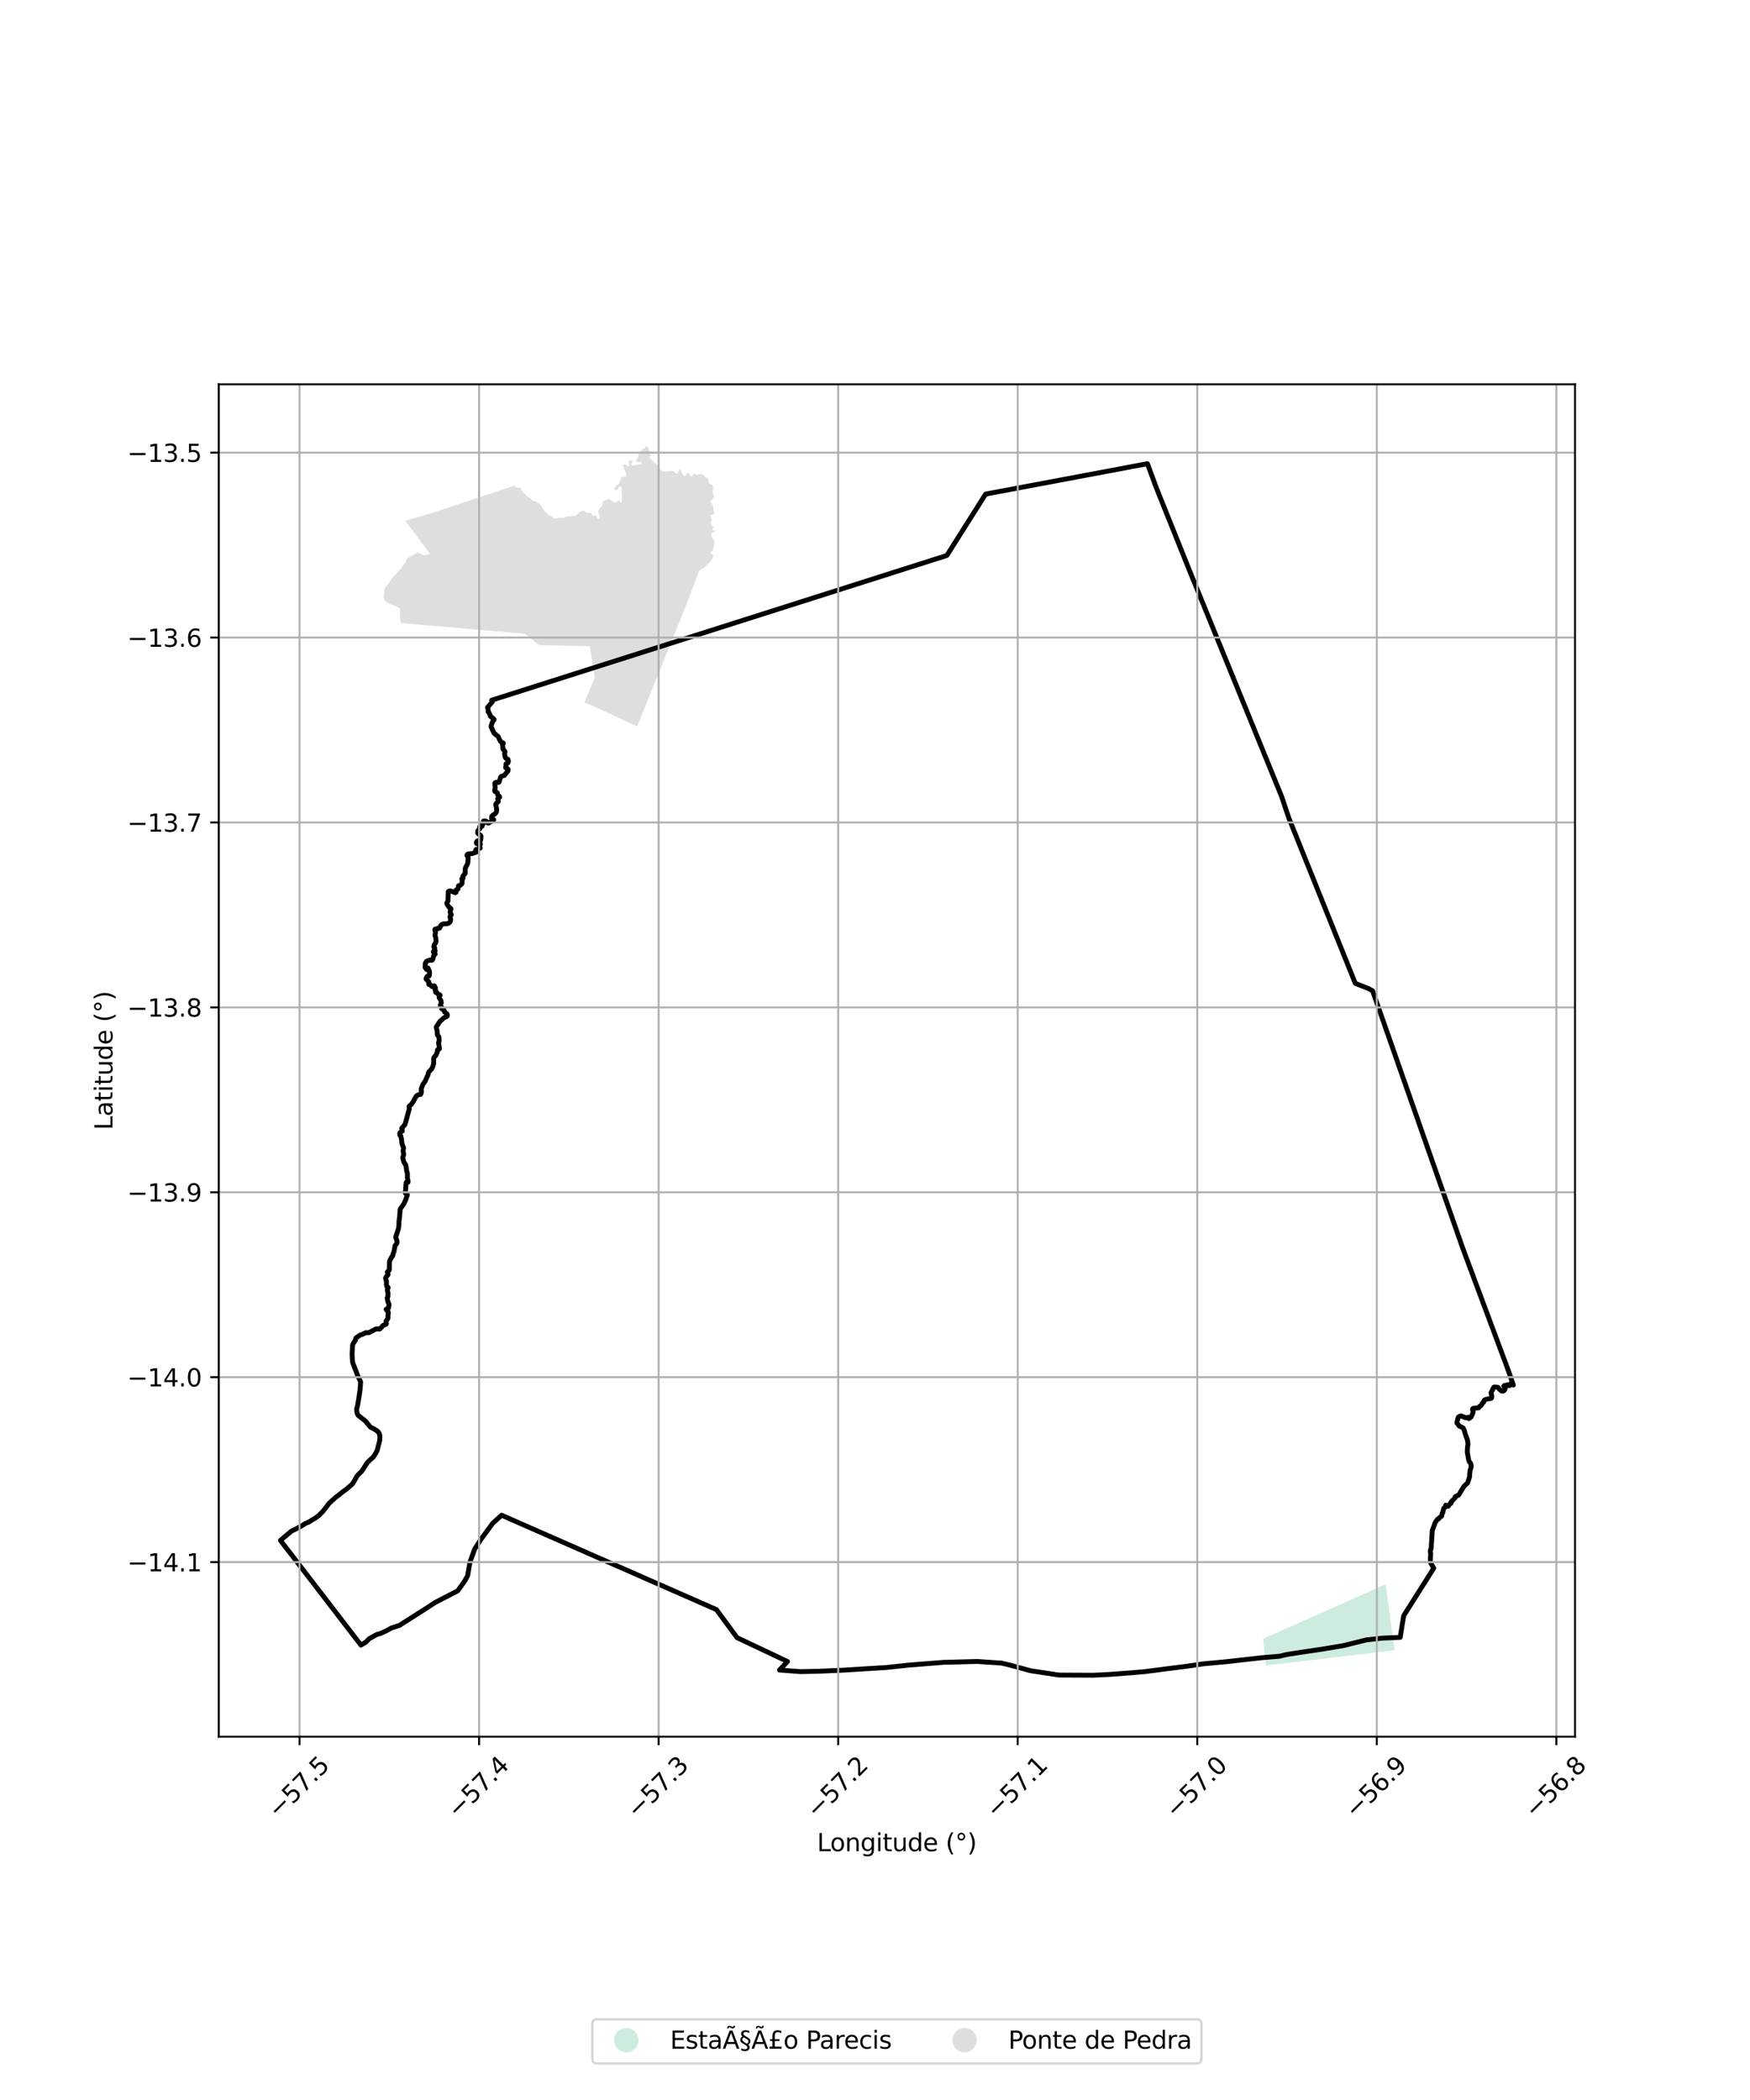 <?xml version="1.0" encoding="utf-8" standalone="no"?>
<!DOCTYPE svg PUBLIC "-//W3C//DTD SVG 1.1//EN"
  "http://www.w3.org/Graphics/SVG/1.1/DTD/svg11.dtd">
<svg xmlns:xlink="http://www.w3.org/1999/xlink" width="720pt" height="864pt" viewBox="0 0 720 864" xmlns="http://www.w3.org/2000/svg" version="1.1">
 <defs>
  <style type="text/css">*{stroke-linejoin: round; stroke-linecap: butt}</style>
 </defs>
 <g id="figure_1">
  <g id="patch_1">
   <path d="M 0 864 
L 720 864 
L 720 0 
L 0 0 
z
" style="fill: #ffffff"/>
  </g>
  <g id="axes_1">
   <g id="patch_2">
    <path d="M 90 714.527 
L 648 714.527 
L 648 158.113 
L 90 158.113 
z
" style="fill: #ffffff"/>
   </g>
   <g id="PatchCollection_1">
    <path d="M 572.602 670.197 
L 573.834 679.079 
L 573.013 679.076 
L 546.13 682.243 
L 520.891 685.201 
L 519.661 674.218 
L 570.138 651.815 
L 572.602 670.197 
" clip-path="url(#p83ce63a795)" style="fill: #b3e2cd; fill-opacity: 0.65"/>
    <path d="M 268.214 186.186 
L 268.125 186.205 
L 267.866 186.195 
L 267.633 186.233 
L 267.42 186.326 
L 267.303 186.448 
L 267.267 186.544 
L 267.293 186.654 
L 267.744 187.141 
L 267.817 187.266 
L 267.856 187.417 
L 267.834 187.554 
L 267.751 187.635 
L 267.607 187.709 
L 267.299 187.773 
L 267.168 187.847 
L 267.147 187.909 
L 267.165 188.046 
L 267.305 188.35 
L 267.493 188.593 
L 268.18 189.207 
L 268.685 189.742 
L 269.177 190.188 
L 269.805 190.719 
L 270.417 191.331 
L 271.349 192.127 
L 271.382 192.175 
L 271.401 192.299 
L 271.658 192.934 
L 271.939 193.418 
L 272.067 193.523 
L 272.446 193.741 
L 272.724 193.882 
L 273.036 193.996 
L 273.343 194.035 
L 274.014 193.872 
L 274.56 193.818 
L 276.042 193.769 
L 276.697 193.778 
L 277.031 193.81 
L 277.309 193.903 
L 277.471 194.049 
L 277.557 194.27 
L 277.718 194.506 
L 277.967 194.715 
L 278.314 194.837 
L 278.613 194.875 
L 278.703 194.828 
L 278.786 194.706 
L 279.312 193.635 
L 279.48 193.349 
L 279.605 193.22 
L 279.722 193.146 
L 279.893 193.093 
L 280.029 193.102 
L 280.131 193.151 
L 280.218 193.304 
L 280.257 193.455 
L 280.287 193.758 
L 280.459 194.117 
L 280.516 194.441 
L 280.569 194.579 
L 280.931 195.092 
L 281.211 195.555 
L 281.4 195.757 
L 281.616 195.87 
L 281.691 195.885 
L 281.822 195.845 
L 281.938 195.778 
L 282.132 195.616 
L 282.284 195.426 
L 282.501 195.058 
L 282.674 194.847 
L 282.75 194.793 
L 283.121 194.627 
L 283.292 194.595 
L 283.434 194.672 
L 283.494 194.797 
L 283.648 194.977 
L 283.714 195.143 
L 283.773 195.377 
L 283.826 195.474 
L 283.845 195.557 
L 283.94 195.654 
L 284.019 195.82 
L 284.127 195.952 
L 284.255 196.029 
L 284.39 196.168 
L 284.464 196.204 
L 284.594 196.233 
L 284.703 196.193 
L 284.773 196.084 
L 285.162 195.101 
L 285.231 195.04 
L 285.389 194.953 
L 285.594 194.907 
L 285.792 194.931 
L 286.327 195.226 
L 286.578 195.298 
L 286.796 195.322 
L 287.035 195.311 
L 287.261 195.273 
L 287.898 195.069 
L 288.144 195.038 
L 288.499 195.07 
L 288.805 195.136 
L 289.009 195.221 
L 289.259 195.382 
L 289.556 195.606 
L 290.163 196.184 
L 290.541 196.498 
L 290.98 196.806 
L 291.502 197.102 
L 291.575 197.24 
L 291.6 197.391 
L 291.577 197.583 
L 291.498 197.932 
L 291.487 198.193 
L 291.532 198.448 
L 291.651 198.724 
L 291.894 198.947 
L 292.266 199.165 
L 292.687 199.363 
L 292.918 199.414 
L 293.259 199.933 
L 293.362 200.409 
L 293.355 200.937 
L 293.222 202.213 
L 293.218 202.494 
L 293.242 202.783 
L 293.299 203.072 
L 293.353 203.169 
L 293.385 203.306 
L 293.458 203.458 
L 293.586 203.604 
L 293.686 203.771 
L 293.764 204.081 
L 293.817 204.184 
L 293.823 204.274 
L 293.758 204.499 
L 293.646 204.718 
L 293.236 205.282 
L 292.987 205.519 
L 292.581 205.774 
L 292.415 205.958 
L 292.316 206.217 
L 292.285 206.519 
L 292.311 206.615 
L 292.357 206.698 
L 292.546 206.866 
L 292.709 206.957 
L 292.789 207.075 
L 292.868 207.316 
L 292.911 207.66 
L 292.937 207.743 
L 293.2 208.014 
L 293.389 208.154 
L 293.476 208.279 
L 293.481 208.382 
L 293.403 208.656 
L 293.38 208.834 
L 293.496 209.378 
L 293.461 209.899 
L 293.473 210.057 
L 293.566 210.258 
L 293.847 210.646 
L 293.906 210.811 
L 293.919 210.894 
L 293.889 211.072 
L 293.756 211.352 
L 293.555 211.61 
L 293.348 211.786 
L 293.21 211.853 
L 293.012 211.884 
L 292.426 211.787 
L 292.31 211.827 
L 292.226 211.929 
L 292.305 212.177 
L 292.53 213.217 
L 292.785 214.092 
L 292.755 214.284 
L 292.477 214.658 
L 292.371 214.897 
L 292.389 215.117 
L 292.615 215.532 
L 292.721 215.801 
L 292.885 216.318 
L 293.256 216.632 
L 293.45 216.889 
L 293.497 216.986 
L 293.502 217.095 
L 293.466 217.253 
L 293.299 217.491 
L 293.189 217.579 
L 293.104 217.763 
L 293.103 217.852 
L 293.136 217.935 
L 293.217 218.032 
L 293.393 218.158 
L 293.508 218.201 
L 293.841 218.281 
L 294.024 218.38 
L 294.112 218.477 
L 294.042 218.62 
L 293.862 218.783 
L 293.656 218.917 
L 292.927 219.285 
L 292.692 219.495 
L 292.657 219.597 
L 292.634 219.817 
L 292.645 220.016 
L 292.708 220.346 
L 292.774 220.56 
L 293.172 221.431 
L 293.639 222.206 
L 293.892 222.697 
L 293.937 222.917 
L 293.939 223.288 
L 293.756 224.714 
L 293.692 224.898 
L 293.426 225.423 
L 293.306 226.204 
L 293.235 226.43 
L 293.172 226.546 
L 293.096 226.614 
L 292.581 226.854 
L 292.368 226.974 
L 292.257 227.069 
L 292.194 227.199 
L 292.2 227.288 
L 292.299 227.502 
L 292.427 227.676 
L 293.163 228.276 
L 293.561 228.645 
L 293.524 228.858 
L 293.424 229.124 
L 293.201 229.512 
L 293.004 229.929 
L 292.844 230.201 
L 292.183 231.112 
L 291.511 231.865 
L 291.235 232.088 
L 290.722 232.651 
L 290.225 233.105 
L 289.639 233.543 
L 288.544 234.284 
L 288.028 234.599 
L 287.428 235.017 
L 287.379 235.133 
L 287.356 235.345 
L 287.386 235.641 
L 287.393 235.634 
L 282.06 249.583 
L 262.158 298.823 
L 241.842 289.521 
L 240.407 289.103 
L 244.713 278.747 
L 242.664 265.853 
L 221.732 265.432 
L 215.986 260.787 
L 182.488 257.873 
L 164.897 256.347 
L 164.661 254.703 
L 164.648 254.62 
L 164.637 254.476 
L 164.624 254.373 
L 164.62 254.208 
L 164.609 254.05 
L 164.583 253.439 
L 164.561 251.605 
L 164.563 251.001 
L 164.551 250.857 
L 164.539 250.74 
L 164.526 250.658 
L 164.514 250.596 
L 164.488 250.499 
L 164.455 250.409 
L 164.435 250.361 
L 164.408 250.319 
L 164.381 250.285 
L 164.355 250.25 
L 164.328 250.222 
L 164.301 250.201 
L 164.247 250.152 
L 164.193 250.124 
L 164.145 250.096 
L 164.064 250.047 
L 163.935 249.983 
L 163.867 249.948 
L 163.806 249.92 
L 163.434 249.708 
L 163.156 249.553 
L 162.946 249.441 
L 162.79 249.363 
L 162.546 249.25 
L 162.424 249.2 
L 162.302 249.157 
L 161.329 248.882 
L 161.126 248.804 
L 160.97 248.747 
L 160.746 248.654 
L 160.522 248.555 
L 160.393 248.491 
L 160.162 248.378 
L 159.993 248.286 
L 159.749 248.153 
L 159.499 248.005 
L 159.343 247.92 
L 159.214 247.836 
L 159.099 247.766 
L 158.998 247.702 
L 158.917 247.646 
L 158.775 247.535 
L 158.667 247.444 
L 158.593 247.374 
L 158.478 247.263 
L 158.425 247.2 
L 158.364 247.137 
L 158.317 247.068 
L 158.27 247.006 
L 158.23 246.943 
L 158.197 246.881 
L 158.137 246.77 
L 158.091 246.674 
L 158.058 246.584 
L 158.032 246.508 
L 158 246.363 
L 157.974 246.26 
L 157.955 246.102 
L 157.937 245.937 
L 157.933 245.779 
L 157.928 245.655 
L 157.929 245.559 
L 157.931 245.422 
L 157.932 245.353 
L 157.94 245.285 
L 158.103 243.873 
L 158.111 243.804 
L 158.112 243.681 
L 158.107 243.571 
L 158.092 243.179 
L 158.087 243.076 
L 158.088 243.008 
L 158.096 242.898 
L 158.104 242.788 
L 158.119 242.72 
L 158.127 242.651 
L 158.163 242.535 
L 158.191 242.432 
L 158.227 242.344 
L 158.255 242.268 
L 158.318 242.132 
L 158.368 242.037 
L 158.451 241.894 
L 158.535 241.758 
L 158.682 241.547 
L 158.786 241.39 
L 158.87 241.275 
L 159.002 241.105 
L 159.134 240.942 
L 159.224 240.834 
L 159.397 240.644 
L 159.647 240.366 
L 159.772 240.224 
L 159.834 240.149 
L 159.89 240.074 
L 160.113 239.769 
L 160.433 239.299 
L 160.754 238.823 
L 160.866 238.653 
L 161.222 238.047 
L 161.313 237.898 
L 161.383 237.789 
L 161.494 237.626 
L 161.619 237.47 
L 161.71 237.361 
L 161.876 237.178 
L 162.125 236.914 
L 162.375 236.656 
L 163.726 235.241 
L 164.39 234.55 
L 164.709 234.197 
L 164.869 234.014 
L 165.022 233.831 
L 165.126 233.702 
L 165.209 233.587 
L 165.781 232.75 
L 166.971 231.12 
L 167.013 231.052 
L 167.041 230.983 
L 167.069 230.922 
L 167.09 230.86 
L 167.119 230.737 
L 167.163 230.518 
L 167.193 230.354 
L 167.229 230.238 
L 167.257 230.149 
L 167.286 230.087 
L 167.307 230.047 
L 167.348 229.985 
L 167.404 229.924 
L 167.501 229.83 
L 167.591 229.748 
L 167.667 229.681 
L 167.811 229.573 
L 167.922 229.492 
L 168.094 229.385 
L 168.266 229.271 
L 168.803 228.942 
L 169.072 228.781 
L 169.347 228.62 
L 169.718 228.412 
L 170.282 228.111 
L 170.853 227.811 
L 170.929 227.77 
L 171.059 227.697 
L 171.293 227.556 
L 171.376 227.502 
L 171.458 227.462 
L 171.52 227.429 
L 171.582 227.402 
L 171.63 227.382 
L 171.726 227.356 
L 171.788 227.336 
L 171.842 227.33 
L 171.918 227.324 
L 171.986 227.325 
L 172.068 227.333 
L 172.142 227.355 
L 172.21 227.377 
L 172.271 227.405 
L 172.332 227.433 
L 173.226 227.975 
L 173.436 228.081 
L 173.599 228.158 
L 173.721 228.215 
L 173.809 228.257 
L 173.951 228.314 
L 174.019 228.336 
L 174.087 228.357 
L 174.176 228.386 
L 174.257 228.401 
L 174.339 228.409 
L 174.414 228.417 
L 174.557 228.426 
L 174.68 228.421 
L 174.79 228.409 
L 174.885 228.403 
L 175.056 228.371 
L 175.18 228.345 
L 175.364 228.3 
L 175.543 228.254 
L 176.892 227.875 
L 166.742 214.297 
L 179.468 210.487 
L 193.14 205.949 
L 211.54 199.834 
L 211.971 200.238 
L 212.067 200.274 
L 212.427 200.341 
L 212.481 200.39 
L 212.602 200.556 
L 212.676 200.605 
L 212.949 200.636 
L 213.761 200.655 
L 214.318 200.786 
L 214.397 201.041 
L 214.446 201.467 
L 214.539 201.647 
L 214.712 201.91 
L 215.021 202.292 
L 215.068 202.389 
L 215.255 202.632 
L 216.091 203.399 
L 216.609 203.983 
L 216.98 204.276 
L 217.555 204.614 
L 218.198 205.028 
L 218.4 205.216 
L 218.568 205.431 
L 218.676 205.522 
L 218.837 205.702 
L 219.161 206.002 
L 219.486 206.165 
L 219.791 206.279 
L 220.846 206.527 
L 221.043 206.591 
L 221.374 206.802 
L 221.739 207.081 
L 222.279 207.563 
L 222.318 207.639 
L 222.413 207.695 
L 222.6 207.986 
L 222.994 208.671 
L 223.295 209.108 
L 223.441 209.405 
L 223.754 209.931 
L 223.922 210.174 
L 224.157 210.41 
L 224.968 211.039 
L 225.082 211.171 
L 225.215 211.427 
L 225.492 211.665 
L 225.748 211.847 
L 226.649 212.347 
L 227.866 213.173 
L 228.267 213.358 
L 228.505 213.402 
L 228.737 213.398 
L 228.976 213.347 
L 229.278 213.241 
L 229.56 213.114 
L 230.094 213.005 
L 230.517 213.004 
L 231.416 213.099 
L 231.799 213.084 
L 232.107 212.999 
L 232.457 212.845 
L 232.616 212.71 
L 232.76 212.637 
L 232.986 212.564 
L 233.281 212.507 
L 234.203 212.43 
L 235.099 212.298 
L 236.26 212.239 
L 236.52 212.201 
L 236.739 212.142 
L 236.904 212.069 
L 237.434 211.712 
L 237.927 211.129 
L 238.237 210.865 
L 238.774 210.571 
L 239.542 210.258 
L 239.885 210.146 
L 240.042 210.128 
L 240.124 210.143 
L 240.307 210.221 
L 240.415 210.298 
L 241.009 210.78 
L 241.07 210.849 
L 241.273 210.948 
L 241.525 211.006 
L 241.818 211.045 
L 242.883 211.025 
L 243.053 211.041 
L 243.189 211.091 
L 243.337 211.203 
L 243.465 211.363 
L 243.538 211.487 
L 243.657 211.798 
L 243.817 212.054 
L 244.068 212.222 
L 244.353 212.322 
L 244.588 212.099 
L 244.712 212.018 
L 244.869 211.993 
L 245.026 212.029 
L 245.181 212.121 
L 245.309 212.26 
L 245.715 213.055 
L 245.842 213.228 
L 246.024 213.409 
L 246.2 213.487 
L 246.412 213.49 
L 246.618 213.411 
L 246.735 213.296 
L 246.784 213.186 
L 246.8 213.049 
L 246.779 212.568 
L 246.688 212.217 
L 246.227 210.989 
L 246.177 210.686 
L 246.209 210.329 
L 246.302 210.008 
L 246.422 209.728 
L 246.576 209.421 
L 246.75 209.142 
L 246.931 208.932 
L 247.533 208.329 
L 247.713 208.118 
L 247.831 207.941 
L 247.888 207.764 
L 247.903 207.668 
L 247.893 206.919 
L 247.93 206.666 
L 247.973 206.557 
L 248.126 206.305 
L 248.23 206.189 
L 248.472 205.987 
L 248.596 205.913 
L 248.836 205.827 
L 249.369 205.738 
L 249.636 205.673 
L 249.829 205.538 
L 250.003 205.328 
L 250.182 205.172 
L 250.278 205.139 
L 250.435 205.183 
L 250.753 205.372 
L 252.144 206.462 
L 252.361 206.589 
L 252.686 206.717 
L 252.931 206.762 
L 253.102 206.75 
L 253.301 206.677 
L 253.679 206.456 
L 253.9 206.315 
L 254.052 206.18 
L 254.35 205.806 
L 254.462 205.602 
L 254.497 205.575 
L 254.632 205.645 
L 254.733 205.777 
L 254.936 206.356 
L 255.016 206.502 
L 255.131 206.641 
L 255.212 206.69 
L 255.327 206.712 
L 255.471 206.7 
L 255.595 206.647 
L 255.685 206.552 
L 255.756 206.333 
L 255.78 206.045 
L 255.771 205.214 
L 255.875 204.543 
L 255.925 203.932 
L 255.908 203.658 
L 255.829 203.403 
L 255.805 203.196 
L 255.824 201.782 
L 255.784 201.205 
L 255.814 201.013 
L 255.769 200.806 
L 255.656 200.53 
L 255.536 200.371 
L 255.326 200.203 
L 255.109 200.111 
L 254.972 200.136 
L 254.724 200.325 
L 254.496 200.549 
L 254.251 200.978 
L 253.959 201.386 
L 253.697 201.581 
L 253.553 201.641 
L 253.368 201.687 
L 253.204 201.698 
L 253.102 201.683 
L 252.96 201.592 
L 252.92 201.55 
L 252.874 201.405 
L 252.856 201.247 
L 252.888 200.891 
L 252.993 200.666 
L 253.072 200.385 
L 253.224 200.236 
L 253.447 199.923 
L 253.881 199.607 
L 254.295 199.269 
L 254.655 198.889 
L 254.843 198.624 
L 254.99 198.331 
L 255.103 198.044 
L 255.174 197.805 
L 255.255 197.373 
L 255.348 197.093 
L 255.503 196.738 
L 255.69 196.493 
L 255.96 196.243 
L 256.111 196.149 
L 256.275 196.124 
L 256.985 196.113 
L 257.238 196.068 
L 257.466 195.886 
L 257.536 195.777 
L 257.565 195.613 
L 257.612 195.195 
L 257.622 194.913 
L 257.598 194.652 
L 257.565 194.569 
L 257.478 194.444 
L 257.407 194.182 
L 257.334 194.01 
L 256.822 193.007 
L 256.591 192.414 
L 256.487 192.076 
L 256.423 191.759 
L 256.399 191.498 
L 256.442 191.334 
L 256.532 191.232 
L 256.725 191.132 
L 256.882 191.099 
L 257.066 191.109 
L 257.256 191.166 
L 257.453 191.258 
L 257.716 191.509 
L 257.878 191.614 
L 257.986 191.719 
L 258.054 191.754 
L 258.183 191.776 
L 258.313 191.771 
L 258.463 191.732 
L 258.663 191.639 
L 258.787 191.544 
L 258.816 191.4 
L 258.792 191.132 
L 258.665 190.451 
L 258.629 190.1 
L 258.631 189.894 
L 258.695 189.751 
L 258.785 189.656 
L 258.97 189.555 
L 259.121 189.509 
L 259.422 189.486 
L 259.751 189.353 
L 259.86 189.327 
L 260.024 189.357 
L 260.166 189.462 
L 260.286 189.656 
L 260.337 189.89 
L 260.314 190.116 
L 259.932 190.592 
L 259.855 190.755 
L 259.798 190.96 
L 259.789 191.057 
L 259.821 191.215 
L 259.902 191.34 
L 260.03 191.437 
L 260.187 191.467 
L 261.087 191.486 
L 261.483 191.457 
L 261.799 191.352 
L 262.321 191.077 
L 262.547 190.991 
L 262.903 190.92 
L 263.695 190.869 
L 263.784 190.85 
L 263.901 190.79 
L 263.964 190.639 
L 263.966 190.523 
L 263.927 190.406 
L 263.826 190.274 
L 263.63 190.154 
L 263.33 190.109 
L 262.313 190.15 
L 262.149 190.12 
L 261.994 190.043 
L 261.852 189.883 
L 261.74 189.648 
L 261.734 189.517 
L 261.779 189.243 
L 261.85 189.011 
L 261.927 188.888 
L 262.397 188.455 
L 262.515 188.278 
L 262.616 187.861 
L 262.594 187.517 
L 262.646 187.175 
L 262.739 186.84 
L 262.908 186.499 
L 263.158 186.166 
L 264.01 185.202 
L 264.307 184.911 
L 264.494 184.756 
L 264.885 184.548 
L 265.257 184.313 
L 265.63 184.002 
L 265.679 183.893 
L 265.695 183.715 
L 265.684 183.515 
L 265.644 183.405 
L 266.105 183.672 
L 266.382 183.861 
L 266.517 183.987 
L 266.664 184.181 
L 266.804 184.464 
L 266.999 185.174 
L 267.093 185.333 
L 267.153 185.41 
L 267.464 185.613 
L 268.095 185.917 
L 268.21 186.001 
L 268.256 186.063 
L 268.262 186.139 
L 268.214 186.186 
" clip-path="url(#p83ce63a795)" style="fill: #cccccc; fill-opacity: 0.65"/>
   </g>
   <g id="PatchCollection_2">
    <path d="M 489.314 234.531 
L 527.293 327.716 
L 530.218 336.428 
L 557.605 404.583 
L 562.91 406.659 
L 564.738 407.665 
L 601.686 513.173 
L 603.899 519.161 
L 620.53 563.766 
L 622.636 569.867 
L 621.799 569.519 
L 621.381 569.414 
L 621.312 569.45 
L 621.173 569.66 
L 621.036 570.082 
L 620.688 570.048 
L 620.478 569.803 
L 620.06 569.733 
L 619.817 569.909 
L 619.678 570.156 
L 619.016 569.982 
L 618.739 570.228 
L 619.229 570.788 
L 619.334 571.069 
L 619.3 571.315 
L 619.058 571.561 
L 619.024 571.912 
L 618.539 572.334 
L 617.773 572.301 
L 616.814 571.459 
L 616.584 571.005 
L 616.13 570.761 
L 614.737 570.659 
L 614.529 570.835 
L 613.459 573.014 
L 613.565 573.575 
L 613.778 574.417 
L 613.711 575.049 
L 613.503 575.33 
L 611.451 575.721 
L 610.721 576.039 
L 610.548 576.32 
L 610.411 576.882 
L 609.821 577.339 
L 609.753 577.726 
L 609.511 578.112 
L 609.164 578.394 
L 608.851 578.5 
L 608.366 579.203 
L 608.088 579.274 
L 606.905 579.312 
L 606.592 579.418 
L 606.174 579.419 
L 605.827 579.701 
L 605.863 580.157 
L 605.969 580.472 
L 606.144 580.612 
L 605.973 581.385 
L 605.214 583.036 
L 604.796 583.178 
L 604.658 583.459 
L 604.311 583.635 
L 604.118 583.124 
L 602.952 583.323 
L 601.173 582.555 
L 600.512 582.732 
L 600.061 583.013 
L 599.785 583.716 
L 599.409 585.402 
L 600.389 586.733 
L 601.436 587.187 
L 601.994 587.537 
L 602.492 588.623 
L 602.99 590.378 
L 603.737 592.444 
L 603.97 594.131 
L 603.766 595.36 
L 603.67 597.431 
L 604.276 600.764 
L 604.522 601.43 
L 605.082 602.06 
L 605.295 603.113 
L 605.228 603.745 
L 604.816 605.079 
L 604.649 606.87 
L 604.617 607.642 
L 603.826 610.101 
L 602.265 611.579 
L 600.155 615.094 
L 598.73 615.799 
L 598.663 616.255 
L 597.067 617.909 
L 597 618.47 
L 596.687 618.506 
L 595.856 619.702 
L 594.809 619.283 
L 594.708 619.985 
L 593.979 620.548 
L 593.603 622.304 
L 593.36 622.585 
L 593.121 623.779 
L 592.322 624.343 
L 591.872 624.905 
L 591.454 625.012 
L 590.381 626.558 
L 590.313 626.91 
L 589.279 629.685 
L 589.115 632.282 
L 588.918 635.231 
L 588.887 636.284 
L 588.752 637.232 
L 588.441 637.935 
L 588.621 639.444 
L 588.456 641.62 
L 588.6 642.989 
L 589.887 645.195 
L 577.536 664.727 
L 576.077 673.655 
L 568.786 673.972 
L 562.166 674.703 
L 552.826 677.026 
L 545.389 678.289 
L 529.571 680.665 
L 526.323 681.437 
L 519.164 682.024 
L 504.23 683.705 
L 495.178 684.538 
L 488.283 685.534 
L 470.982 687.75 
L 465.713 688.223 
L 456.392 688.915 
L 449.776 689.235 
L 435.717 689.168 
L 424 687.387 
L 415.663 685.108 
L 412.107 684.252 
L 402.085 683.574 
L 388.253 683.933 
L 373.596 685.097 
L 364.636 686.064 
L 346.455 687.177 
L 336.96 687.592 
L 329.366 687.759 
L 320.699 687.095 
L 324.001 683.601 
L 303.26 673.784 
L 294.745 662.23 
L 206.383 623.406 
L 202.686 626.755 
L 197.755 633.496 
L 195.282 637.376 
L 193.333 642.751 
L 192.395 648.298 
L 191.194 650.473 
L 188.328 654.503 
L 178.9 659.378 
L 176.38 661.064 
L 164.296 668.766 
L 161.006 669.813 
L 158.804 671.034 
L 156.449 672.095 
L 155.039 672.466 
L 151.894 674.221 
L 150.548 675.61 
L 148.496 676.836 
L 115.364 633.739 
L 119.968 629.909 
L 121.392 629.24 
L 124.025 627.824 
L 125.652 626.799 
L 126.51 626.436 
L 127.136 626.193 
L 128.531 625.238 
L 129.532 624.735 
L 131.249 623.45 
L 132.834 621.828 
L 134.347 619.909 
L 135.359 618.541 
L 138.239 615.934 
L 139.204 615.257 
L 140.966 613.807 
L 142.504 612.731 
L 145.008 610.524 
L 145.456 609.845 
L 146.812 607.404 
L 147.367 606.76 
L 148.924 605.178 
L 150.213 603.143 
L 151.187 601.717 
L 152.027 600.85 
L 153.609 599.429 
L 154.629 597.829 
L 155.185 596.733 
L 156.225 592.67 
L 156.299 590.911 
L 156.105 589.883 
L 155.428 588.898 
L 153.71 587.784 
L 152.414 587.168 
L 150.936 585.388 
L 150.402 584.708 
L 147.36 582.308 
L 146.975 581.537 
L 146.774 580.495 
L 146.74 579.607 
L 146.913 579.052 
L 147.01 578.841 
L 147.552 575.753 
L 148.167 571.522 
L 148.369 568.76 
L 148.334 568.463 
L 147.15 565.934 
L 145.096 560.601 
L 144.932 559.007 
L 144.863 556.919 
L 145.056 553.405 
L 145.224 552.935 
L 146.229 551.343 
L 146.439 550.48 
L 146.77 550.221 
L 147.346 549.878 
L 147.699 549.57 
L 148.362 549.172 
L 149.235 548.938 
L 150.424 548.306 
L 151.798 548.309 
L 154.641 546.775 
L 155.31 546.776 
L 155.922 546.868 
L 156.238 546.796 
L 156.736 546.224 
L 156.982 546.109 
L 157.317 545.621 
L 157.689 545.241 
L 158.357 545.007 
L 158.877 544.79 
L 158.989 544.464 
L 158.934 544.156 
L 158.806 543.504 
L 159.423 542.735 
L 159.625 542.382 
L 159.626 541.73 
L 159.627 541.114 
L 159.796 540.118 
L 159.704 539.828 
L 158.861 538.699 
L 159.14 538.518 
L 159.679 538.392 
L 159.828 538.175 
L 159.885 537.541 
L 160.071 536.926 
L 159.942 536.346 
L 159.652 535.769 
L 159.297 534.026 
L 159.614 533.411 
L 159.617 531.871 
L 159.402 530.897 
L 159.378 530.43 
L 159.676 529.923 
L 159.658 529.651 
L 159.102 529.143 
L 158.974 528.473 
L 159.013 527.129 
L 158.829 526.643 
L 158.626 525.918 
L 158.868 525.32 
L 159.538 524.632 
L 159.668 524.342 
L 159.521 523.853 
L 159.392 523.346 
L 159.578 523.092 
L 160.098 522.64 
L 160.192 522.315 
L 160.174 521.844 
L 160.216 519.018 
L 160.589 518.203 
L 160.924 517.679 
L 161.111 517.208 
L 161.52 516.792 
L 161.782 515.669 
L 162.037 515.098 
L 162.099 514.837 
L 162.567 512.443 
L 163.293 511.52 
L 163.368 510.778 
L 162.815 508.965 
L 163.954 505.406 
L 164.121 504.108 
L 164.162 502.351 
L 164.311 501.699 
L 164.672 497.407 
L 166.252 495.142 
L 166.774 493.947 
L 167.474 491.981 
L 167.613 491.666 
L 167.521 491.304 
L 166.798 490.958 
L 166.743 490.415 
L 166.875 489.455 
L 167.008 487.327 
L 167.121 486.476 
L 167.492 486.495 
L 167.863 486.441 
L 167.92 485.97 
L 167.625 484.792 
L 167.629 482.727 
L 167.334 481.893 
L 166.967 479.442 
L 166.875 479.206 
L 166.172 478.1 
L 165.782 476.645 
L 165.692 476.287 
L 166.084 475.074 
L 166.085 474.64 
L 165.864 473.86 
L 165.866 473.33 
L 166.053 472.28 
L 165.444 470.757 
L 165.352 470.286 
L 165.169 468.619 
L 164.967 467.821 
L 164.93 467.441 
L 164.56 467.096 
L 164.449 466.552 
L 164.506 466.118 
L 164.599 465.973 
L 165.193 465.575 
L 165.528 465.341 
L 165.27 464.242 
L 165.344 464.08 
L 165.767 463.705 
L 166.255 463.049 
L 166.59 462.741 
L 167.15 460.75 
L 168.417 456.165 
L 168.288 455.332 
L 168.381 455.132 
L 168.697 454.789 
L 169.199 454.446 
L 170.103 453.122 
L 170.744 451.804 
L 171.43 450.799 
L 172.173 450.402 
L 173.008 450.277 
L 173.25 449.879 
L 173.399 449.227 
L 173.309 447.941 
L 173.999 446.094 
L 174.909 444.893 
L 175.655 443.119 
L 176.027 442.395 
L 176.307 441.291 
L 176.549 440.911 
L 177.571 439.826 
L 178.098 438.735 
L 178.406 437.703 
L 178.447 435.33 
L 178.689 434.895 
L 179.414 434.063 
L 179.526 433.665 
L 179.917 432.905 
L 179.974 431.999 
L 180.049 431.891 
L 180.681 431.623 
L 180.773 431.512 
L 180.779 431.138 
L 180.44 429.136 
L 180.459 428.883 
L 180.664 428.376 
L 180.647 427.379 
L 180.556 426.655 
L 180.464 426.401 
L 179.945 425.82 
L 179.906 424.908 
L 179.948 424.443 
L 179.69 423.501 
L 179.468 422.685 
L 179.562 422.378 
L 180.008 421.762 
L 180.94 420.299 
L 181.939 419.423 
L 182.589 418.79 
L 183.926 418.158 
L 184.056 417.687 
L 183.927 417.198 
L 183.483 416.744 
L 182.909 416.363 
L 182.632 415.511 
L 181.705 415.002 
L 181.614 414.259 
L 181.206 413.86 
L 181.207 413.425 
L 181.542 412.64 
L 181.47 411.752 
L 181.027 411.043 
L 180.711 410.556 
L 180.694 410.066 
L 181.084 409.415 
L 180.918 409.252 
L 180.328 409.128 
L 180.158 408.87 
L 179.788 408.416 
L 179.269 408.307 
L 179.139 408.017 
L 179.251 407.473 
L 178.955 407.02 
L 179.16 406.441 
L 178.901 406.096 
L 178.902 405.915 
L 178.775 405.657 
L 178.497 405.566 
L 178.051 405.927 
L 177.624 405.836 
L 177.087 405.201 
L 176.42 405.001 
L 176.347 404.511 
L 176.459 404.095 
L 176.218 403.696 
L 175.319 402.869 
L 175.312 402.517 
L 175.572 401.992 
L 175.777 401.703 
L 176.575 401.523 
L 176.687 401.194 
L 176.725 400.183 
L 176.689 399.693 
L 176.098 398.279 
L 175.912 398.37 
L 175.689 398.858 
L 175.503 398.894 
L 175.06 398.205 
L 174.912 397.987 
L 175.011 396.277 
L 175.253 395.934 
L 175.439 395.554 
L 176.062 395.231 
L 176.998 394.959 
L 177.591 395.105 
L 177.739 395.069 
L 177.962 394.888 
L 178.223 394.182 
L 178.358 393.404 
L 178.627 392.974 
L 179.024 392.553 
L 178.876 392.1 
L 178.302 391.7 
L 178.339 391.447 
L 179.007 391.249 
L 178.98 391.045 
L 178.767 390.777 
L 178.843 389.998 
L 178.523 389.668 
L 178.58 388.943 
L 179.231 387.857 
L 179.39 387.375 
L 179.381 386.716 
L 179.198 385.538 
L 178.94 384.741 
L 179.108 384.143 
L 179.201 383.709 
L 178.888 382.458 
L 179.037 382.259 
L 179.296 382.224 
L 179.746 382.265 
L 179.816 382.243 
L 180.15 381.899 
L 180.725 381.9 
L 180.929 381.737 
L 181.231 380.985 
L 181.518 380.604 
L 181.728 380.389 
L 182.46 380.101 
L 183.008 380.102 
L 184.01 380.031 
L 184.641 379.797 
L 185.216 379.218 
L 185.44 378.566 
L 185.372 378.049 
L 185.146 377.261 
L 185.22 376.899 
L 185.648 376.465 
L 185.556 376.03 
L 185.223 375.396 
L 185.222 374.935 
L 185.529 374.09 
L 185.539 373.903 
L 185.248 373.555 
L 184.65 373.158 
L 184.354 372.669 
L 184.035 372.261 
L 183.837 371.69 
L 183.874 371.4 
L 184.302 370.73 
L 184.402 366.87 
L 184.792 366.617 
L 185.367 366.564 
L 186.441 366.946 
L 187.312 367.292 
L 187.591 367.147 
L 187.648 366.187 
L 188.409 365.808 
L 188.671 364.432 
L 189.376 364.215 
L 189.772 363.803 
L 189.952 363.709 
L 190.101 363.474 
L 190.171 362.106 
L 190.023 361.581 
L 190.246 361.436 
L 190.506 361.274 
L 190.488 360.893 
L 190.452 360.621 
L 190.545 360.368 
L 191.381 359.337 
L 191.416 358.715 
L 191.387 357.591 
L 191.515 356.982 
L 192.408 355.353 
L 192.634 353.252 
L 192.596 352.74 
L 192.115 351.96 
L 192.301 351.489 
L 192.561 351.363 
L 194.156 351.221 
L 195.974 350.572 
L 195.878 350.138 
L 195.735 349.684 
L 195.917 349.48 
L 196.18 349.503 
L 196.625 349.685 
L 196.792 349.613 
L 197.034 349.052 
L 197.572 348.908 
L 197.572 348.799 
L 197.304 348.398 
L 197.611 347.459 
L 197.575 346.843 
L 197.427 346.752 
L 196.536 347.239 
L 196.11 347.076 
L 195.999 346.641 
L 196.186 346.17 
L 196.483 345.971 
L 197.67 345.665 
L 197.8 345.394 
L 197.891 344.064 
L 197.688 343.629 
L 196.669 342.957 
L 196.503 342.576 
L 196.559 341.906 
L 196.708 341.635 
L 197.507 340.785 
L 197.507 340.64 
L 197.397 340.132 
L 197.583 339.789 
L 197.891 339.863 
L 198.25 340.007 
L 198.398 339.79 
L 198.362 339.319 
L 198.789 339.012 
L 198.919 337.825 
L 199.155 337.772 
L 199.735 337.79 
L 200.069 337.917 
L 200.791 338.643 
L 201.18 338.571 
L 201.626 338.246 
L 203.017 337.596 
L 203.111 337.252 
L 202.907 337.052 
L 202.425 336.888 
L 202.259 336.453 
L 202.297 335.964 
L 202.427 335.747 
L 202.817 335.349 
L 203.828 334.703 
L 203.912 334.608 
L 204.321 333.83 
L 204.308 332.838 
L 204.143 331.724 
L 203.949 331.215 
L 203.95 330.962 
L 204.154 330.582 
L 204.99 329.804 
L 204.99 329.442 
L 204.75 328.789 
L 204.806 328.59 
L 205.571 328.022 
L 205.549 327.776 
L 204.772 327.032 
L 204.606 326.198 
L 204.329 325.944 
L 203.736 325.726 
L 203.544 325.439 
L 203.533 325.037 
L 203.719 324.127 
L 203.574 322.224 
L 203.76 322.007 
L 204.266 321.865 
L 205.113 321.937 
L 205.336 321.756 
L 206.007 319.656 
L 206.304 319.403 
L 207.584 318.97 
L 207.862 318.572 
L 208.995 317.179 
L 209.088 316.539 
L 208.717 316.23 
L 208.402 316.121 
L 208.051 315.831 
L 208.088 315.432 
L 208.256 314.943 
L 208.168 314.354 
L 208.183 314.273 
L 208.999 313.803 
L 209.186 313.151 
L 208.983 312.426 
L 208.798 312.263 
L 208.205 312.045 
L 208.038 311.881 
L 207.853 311.537 
L 207.596 310.142 
L 207.764 309.2 
L 207.599 308.91 
L 206.945 308.235 
L 206.854 307.601 
L 206.847 307.146 
L 206.726 306.405 
L 207.079 305.844 
L 207.042 305.699 
L 206.042 305.172 
L 205.598 304.429 
L 204.952 303.033 
L 204.211 302.434 
L 203.211 301.581 
L 202.241 299.365 
L 202.093 299.147 
L 202.075 298.676 
L 202.448 297.463 
L 202.631 297.017 
L 203.284 296.088 
L 203.173 295.834 
L 201.729 294.618 
L 201.323 293.422 
L 200.898 292.968 
L 200.778 291.89 
L 200.734 291.265 
L 200.595 291.065 
L 202.582 288.716 
L 202.294 288.087 
L 389.557 228.538 
L 405.516 203.279 
L 472.084 190.773 
L 475.948 201.209 
L 489.314 234.531 
L 489.314 234.531 
" clip-path="url(#p83ce63a795)" style="fill: none; stroke: #000000; stroke-width: 2"/>
   </g>
   <g id="matplotlib.axis_1">
    <g id="xtick_1">
     <g id="line2d_1">
      <path d="M 123.241 714.527 
L 123.241 158.113 
" clip-path="url(#p83ce63a795)" style="fill: none; stroke: #b0b0b0; stroke-width: 0.8; stroke-linecap: square"/>
     </g>
     <g id="line2d_2">
      <defs>
       <path id="m97bbef80d5" d="M 0 0 
L 0 3.5 
" style="stroke: #000000; stroke-width: 0.8"/>
      </defs>
      <g>
       <use xlink:href="#m97bbef80d5" x="123.241" y="714.527" style="stroke: #000000; stroke-width: 0.8"/>
      </g>
     </g>
     <g id="text_1">
      <!-- −57.5 -->
      <g transform="translate(114.357 748.569) rotate(-45) scale(0.1 -0.1)">
       <defs>
        <path id="DejaVuSans-2212" d="M 678 2272 
L 4684 2272 
L 4684 1741 
L 678 1741 
L 678 2272 
z
" transform="scale(0.016)"/>
        <path id="DejaVuSans-35" d="M 691 4666 
L 3169 4666 
L 3169 4134 
L 1269 4134 
L 1269 2991 
Q 1406 3038 1543 3061 
Q 1681 3084 1819 3084 
Q 2600 3084 3056 2656 
Q 3513 2228 3513 1497 
Q 3513 744 3044 326 
Q 2575 -91 1722 -91 
Q 1428 -91 1123 -41 
Q 819 9 494 109 
L 494 744 
Q 775 591 1075 516 
Q 1375 441 1709 441 
Q 2250 441 2565 725 
Q 2881 1009 2881 1497 
Q 2881 1984 2565 2268 
Q 2250 2553 1709 2553 
Q 1456 2553 1204 2497 
Q 953 2441 691 2322 
L 691 4666 
z
" transform="scale(0.016)"/>
        <path id="DejaVuSans-37" d="M 525 4666 
L 3525 4666 
L 3525 4397 
L 1831 0 
L 1172 0 
L 2766 4134 
L 525 4134 
L 525 4666 
z
" transform="scale(0.016)"/>
        <path id="DejaVuSans-2e" d="M 684 794 
L 1344 794 
L 1344 0 
L 684 0 
L 684 794 
z
" transform="scale(0.016)"/>
       </defs>
       <use xlink:href="#DejaVuSans-2212"/>
       <use xlink:href="#DejaVuSans-35" transform="translate(83.789 0)"/>
       <use xlink:href="#DejaVuSans-37" transform="translate(147.412 0)"/>
       <use xlink:href="#DejaVuSans-2e" transform="translate(211.035 0)"/>
       <use xlink:href="#DejaVuSans-35" transform="translate(242.822 0)"/>
      </g>
     </g>
    </g>
    <g id="xtick_2">
     <g id="line2d_3">
      <path d="M 197.11 714.527 
L 197.11 158.113 
" clip-path="url(#p83ce63a795)" style="fill: none; stroke: #b0b0b0; stroke-width: 0.8; stroke-linecap: square"/>
     </g>
     <g id="line2d_4">
      <g>
       <use xlink:href="#m97bbef80d5" x="197.11" y="714.527" style="stroke: #000000; stroke-width: 0.8"/>
      </g>
     </g>
     <g id="text_2">
      <!-- −57.4 -->
      <g transform="translate(188.226 748.569) rotate(-45) scale(0.1 -0.1)">
       <defs>
        <path id="DejaVuSans-34" d="M 2419 4116 
L 825 1625 
L 2419 1625 
L 2419 4116 
z
M 2253 4666 
L 3047 4666 
L 3047 1625 
L 3713 1625 
L 3713 1100 
L 3047 1100 
L 3047 0 
L 2419 0 
L 2419 1100 
L 313 1100 
L 313 1709 
L 2253 4666 
z
" transform="scale(0.016)"/>
       </defs>
       <use xlink:href="#DejaVuSans-2212"/>
       <use xlink:href="#DejaVuSans-35" transform="translate(83.789 0)"/>
       <use xlink:href="#DejaVuSans-37" transform="translate(147.412 0)"/>
       <use xlink:href="#DejaVuSans-2e" transform="translate(211.035 0)"/>
       <use xlink:href="#DejaVuSans-34" transform="translate(242.822 0)"/>
      </g>
     </g>
    </g>
    <g id="xtick_3">
     <g id="line2d_5">
      <path d="M 270.979 714.527 
L 270.979 158.113 
" clip-path="url(#p83ce63a795)" style="fill: none; stroke: #b0b0b0; stroke-width: 0.8; stroke-linecap: square"/>
     </g>
     <g id="line2d_6">
      <g>
       <use xlink:href="#m97bbef80d5" x="270.979" y="714.527" style="stroke: #000000; stroke-width: 0.8"/>
      </g>
     </g>
     <g id="text_3">
      <!-- −57.3 -->
      <g transform="translate(262.095 748.569) rotate(-45) scale(0.1 -0.1)">
       <defs>
        <path id="DejaVuSans-33" d="M 2597 2516 
Q 3050 2419 3304 2112 
Q 3559 1806 3559 1356 
Q 3559 666 3084 287 
Q 2609 -91 1734 -91 
Q 1441 -91 1130 -33 
Q 819 25 488 141 
L 488 750 
Q 750 597 1062 519 
Q 1375 441 1716 441 
Q 2309 441 2620 675 
Q 2931 909 2931 1356 
Q 2931 1769 2642 2001 
Q 2353 2234 1838 2234 
L 1294 2234 
L 1294 2753 
L 1863 2753 
Q 2328 2753 2575 2939 
Q 2822 3125 2822 3475 
Q 2822 3834 2567 4026 
Q 2313 4219 1838 4219 
Q 1578 4219 1281 4162 
Q 984 4106 628 3988 
L 628 4550 
Q 988 4650 1302 4700 
Q 1616 4750 1894 4750 
Q 2613 4750 3031 4423 
Q 3450 4097 3450 3541 
Q 3450 3153 3228 2886 
Q 3006 2619 2597 2516 
z
" transform="scale(0.016)"/>
       </defs>
       <use xlink:href="#DejaVuSans-2212"/>
       <use xlink:href="#DejaVuSans-35" transform="translate(83.789 0)"/>
       <use xlink:href="#DejaVuSans-37" transform="translate(147.412 0)"/>
       <use xlink:href="#DejaVuSans-2e" transform="translate(211.035 0)"/>
       <use xlink:href="#DejaVuSans-33" transform="translate(242.822 0)"/>
      </g>
     </g>
    </g>
    <g id="xtick_4">
     <g id="line2d_7">
      <path d="M 344.848 714.527 
L 344.848 158.113 
" clip-path="url(#p83ce63a795)" style="fill: none; stroke: #b0b0b0; stroke-width: 0.8; stroke-linecap: square"/>
     </g>
     <g id="line2d_8">
      <g>
       <use xlink:href="#m97bbef80d5" x="344.848" y="714.527" style="stroke: #000000; stroke-width: 0.8"/>
      </g>
     </g>
     <g id="text_4">
      <!-- −57.2 -->
      <g transform="translate(335.964 748.569) rotate(-45) scale(0.1 -0.1)">
       <defs>
        <path id="DejaVuSans-32" d="M 1228 531 
L 3431 531 
L 3431 0 
L 469 0 
L 469 531 
Q 828 903 1448 1529 
Q 2069 2156 2228 2338 
Q 2531 2678 2651 2914 
Q 2772 3150 2772 3378 
Q 2772 3750 2511 3984 
Q 2250 4219 1831 4219 
Q 1534 4219 1204 4116 
Q 875 4013 500 3803 
L 500 4441 
Q 881 4594 1212 4672 
Q 1544 4750 1819 4750 
Q 2544 4750 2975 4387 
Q 3406 4025 3406 3419 
Q 3406 3131 3298 2873 
Q 3191 2616 2906 2266 
Q 2828 2175 2409 1742 
Q 1991 1309 1228 531 
z
" transform="scale(0.016)"/>
       </defs>
       <use xlink:href="#DejaVuSans-2212"/>
       <use xlink:href="#DejaVuSans-35" transform="translate(83.789 0)"/>
       <use xlink:href="#DejaVuSans-37" transform="translate(147.412 0)"/>
       <use xlink:href="#DejaVuSans-2e" transform="translate(211.035 0)"/>
       <use xlink:href="#DejaVuSans-32" transform="translate(242.822 0)"/>
      </g>
     </g>
    </g>
    <g id="xtick_5">
     <g id="line2d_9">
      <path d="M 418.717 714.527 
L 418.717 158.113 
" clip-path="url(#p83ce63a795)" style="fill: none; stroke: #b0b0b0; stroke-width: 0.8; stroke-linecap: square"/>
     </g>
     <g id="line2d_10">
      <g>
       <use xlink:href="#m97bbef80d5" x="418.717" y="714.527" style="stroke: #000000; stroke-width: 0.8"/>
      </g>
     </g>
     <g id="text_5">
      <!-- −57.1 -->
      <g transform="translate(409.834 748.569) rotate(-45) scale(0.1 -0.1)">
       <defs>
        <path id="DejaVuSans-31" d="M 794 531 
L 1825 531 
L 1825 4091 
L 703 3866 
L 703 4441 
L 1819 4666 
L 2450 4666 
L 2450 531 
L 3481 531 
L 3481 0 
L 794 0 
L 794 531 
z
" transform="scale(0.016)"/>
       </defs>
       <use xlink:href="#DejaVuSans-2212"/>
       <use xlink:href="#DejaVuSans-35" transform="translate(83.789 0)"/>
       <use xlink:href="#DejaVuSans-37" transform="translate(147.412 0)"/>
       <use xlink:href="#DejaVuSans-2e" transform="translate(211.035 0)"/>
       <use xlink:href="#DejaVuSans-31" transform="translate(242.822 0)"/>
      </g>
     </g>
    </g>
    <g id="xtick_6">
     <g id="line2d_11">
      <path d="M 492.586 714.527 
L 492.586 158.113 
" clip-path="url(#p83ce63a795)" style="fill: none; stroke: #b0b0b0; stroke-width: 0.8; stroke-linecap: square"/>
     </g>
     <g id="line2d_12">
      <g>
       <use xlink:href="#m97bbef80d5" x="492.586" y="714.527" style="stroke: #000000; stroke-width: 0.8"/>
      </g>
     </g>
     <g id="text_6">
      <!-- −57.0 -->
      <g transform="translate(483.703 748.569) rotate(-45) scale(0.1 -0.1)">
       <defs>
        <path id="DejaVuSans-30" d="M 2034 4250 
Q 1547 4250 1301 3770 
Q 1056 3291 1056 2328 
Q 1056 1369 1301 889 
Q 1547 409 2034 409 
Q 2525 409 2770 889 
Q 3016 1369 3016 2328 
Q 3016 3291 2770 3770 
Q 2525 4250 2034 4250 
z
M 2034 4750 
Q 2819 4750 3233 4129 
Q 3647 3509 3647 2328 
Q 3647 1150 3233 529 
Q 2819 -91 2034 -91 
Q 1250 -91 836 529 
Q 422 1150 422 2328 
Q 422 3509 836 4129 
Q 1250 4750 2034 4750 
z
" transform="scale(0.016)"/>
       </defs>
       <use xlink:href="#DejaVuSans-2212"/>
       <use xlink:href="#DejaVuSans-35" transform="translate(83.789 0)"/>
       <use xlink:href="#DejaVuSans-37" transform="translate(147.412 0)"/>
       <use xlink:href="#DejaVuSans-2e" transform="translate(211.035 0)"/>
       <use xlink:href="#DejaVuSans-30" transform="translate(242.822 0)"/>
      </g>
     </g>
    </g>
    <g id="xtick_7">
     <g id="line2d_13">
      <path d="M 566.456 714.527 
L 566.456 158.113 
" clip-path="url(#p83ce63a795)" style="fill: none; stroke: #b0b0b0; stroke-width: 0.8; stroke-linecap: square"/>
     </g>
     <g id="line2d_14">
      <g>
       <use xlink:href="#m97bbef80d5" x="566.456" y="714.527" style="stroke: #000000; stroke-width: 0.8"/>
      </g>
     </g>
     <g id="text_7">
      <!-- −56.9 -->
      <g transform="translate(557.572 748.569) rotate(-45) scale(0.1 -0.1)">
       <defs>
        <path id="DejaVuSans-36" d="M 2113 2584 
Q 1688 2584 1439 2293 
Q 1191 2003 1191 1497 
Q 1191 994 1439 701 
Q 1688 409 2113 409 
Q 2538 409 2786 701 
Q 3034 994 3034 1497 
Q 3034 2003 2786 2293 
Q 2538 2584 2113 2584 
z
M 3366 4563 
L 3366 3988 
Q 3128 4100 2886 4159 
Q 2644 4219 2406 4219 
Q 1781 4219 1451 3797 
Q 1122 3375 1075 2522 
Q 1259 2794 1537 2939 
Q 1816 3084 2150 3084 
Q 2853 3084 3261 2657 
Q 3669 2231 3669 1497 
Q 3669 778 3244 343 
Q 2819 -91 2113 -91 
Q 1303 -91 875 529 
Q 447 1150 447 2328 
Q 447 3434 972 4092 
Q 1497 4750 2381 4750 
Q 2619 4750 2861 4703 
Q 3103 4656 3366 4563 
z
" transform="scale(0.016)"/>
        <path id="DejaVuSans-39" d="M 703 97 
L 703 672 
Q 941 559 1184 500 
Q 1428 441 1663 441 
Q 2288 441 2617 861 
Q 2947 1281 2994 2138 
Q 2813 1869 2534 1725 
Q 2256 1581 1919 1581 
Q 1219 1581 811 2004 
Q 403 2428 403 3163 
Q 403 3881 828 4315 
Q 1253 4750 1959 4750 
Q 2769 4750 3195 4129 
Q 3622 3509 3622 2328 
Q 3622 1225 3098 567 
Q 2575 -91 1691 -91 
Q 1453 -91 1209 -44 
Q 966 3 703 97 
z
M 1959 2075 
Q 2384 2075 2632 2365 
Q 2881 2656 2881 3163 
Q 2881 3666 2632 3958 
Q 2384 4250 1959 4250 
Q 1534 4250 1286 3958 
Q 1038 3666 1038 3163 
Q 1038 2656 1286 2365 
Q 1534 2075 1959 2075 
z
" transform="scale(0.016)"/>
       </defs>
       <use xlink:href="#DejaVuSans-2212"/>
       <use xlink:href="#DejaVuSans-35" transform="translate(83.789 0)"/>
       <use xlink:href="#DejaVuSans-36" transform="translate(147.412 0)"/>
       <use xlink:href="#DejaVuSans-2e" transform="translate(211.035 0)"/>
       <use xlink:href="#DejaVuSans-39" transform="translate(242.822 0)"/>
      </g>
     </g>
    </g>
    <g id="xtick_8">
     <g id="line2d_15">
      <path d="M 640.325 714.527 
L 640.325 158.113 
" clip-path="url(#p83ce63a795)" style="fill: none; stroke: #b0b0b0; stroke-width: 0.8; stroke-linecap: square"/>
     </g>
     <g id="line2d_16">
      <g>
       <use xlink:href="#m97bbef80d5" x="640.325" y="714.527" style="stroke: #000000; stroke-width: 0.8"/>
      </g>
     </g>
     <g id="text_8">
      <!-- −56.8 -->
      <g transform="translate(631.441 748.569) rotate(-45) scale(0.1 -0.1)">
       <defs>
        <path id="DejaVuSans-38" d="M 2034 2216 
Q 1584 2216 1326 1975 
Q 1069 1734 1069 1313 
Q 1069 891 1326 650 
Q 1584 409 2034 409 
Q 2484 409 2743 651 
Q 3003 894 3003 1313 
Q 3003 1734 2745 1975 
Q 2488 2216 2034 2216 
z
M 1403 2484 
Q 997 2584 770 2862 
Q 544 3141 544 3541 
Q 544 4100 942 4425 
Q 1341 4750 2034 4750 
Q 2731 4750 3128 4425 
Q 3525 4100 3525 3541 
Q 3525 3141 3298 2862 
Q 3072 2584 2669 2484 
Q 3125 2378 3379 2068 
Q 3634 1759 3634 1313 
Q 3634 634 3220 271 
Q 2806 -91 2034 -91 
Q 1263 -91 848 271 
Q 434 634 434 1313 
Q 434 1759 690 2068 
Q 947 2378 1403 2484 
z
M 1172 3481 
Q 1172 3119 1398 2916 
Q 1625 2713 2034 2713 
Q 2441 2713 2670 2916 
Q 2900 3119 2900 3481 
Q 2900 3844 2670 4047 
Q 2441 4250 2034 4250 
Q 1625 4250 1398 4047 
Q 1172 3844 1172 3481 
z
" transform="scale(0.016)"/>
       </defs>
       <use xlink:href="#DejaVuSans-2212"/>
       <use xlink:href="#DejaVuSans-35" transform="translate(83.789 0)"/>
       <use xlink:href="#DejaVuSans-36" transform="translate(147.412 0)"/>
       <use xlink:href="#DejaVuSans-2e" transform="translate(211.035 0)"/>
       <use xlink:href="#DejaVuSans-38" transform="translate(242.822 0)"/>
      </g>
     </g>
    </g>
    <g id="text_9">
     <!-- Longitude (°) -->
     <g transform="translate(336.14 761.638) scale(0.1 -0.1)">
      <defs>
       <path id="DejaVuSans-4c" d="M 628 4666 
L 1259 4666 
L 1259 531 
L 3531 531 
L 3531 0 
L 628 0 
L 628 4666 
z
" transform="scale(0.016)"/>
       <path id="DejaVuSans-6f" d="M 1959 3097 
Q 1497 3097 1228 2736 
Q 959 2375 959 1747 
Q 959 1119 1226 758 
Q 1494 397 1959 397 
Q 2419 397 2687 759 
Q 2956 1122 2956 1747 
Q 2956 2369 2687 2733 
Q 2419 3097 1959 3097 
z
M 1959 3584 
Q 2709 3584 3137 3096 
Q 3566 2609 3566 1747 
Q 3566 888 3137 398 
Q 2709 -91 1959 -91 
Q 1206 -91 779 398 
Q 353 888 353 1747 
Q 353 2609 779 3096 
Q 1206 3584 1959 3584 
z
" transform="scale(0.016)"/>
       <path id="DejaVuSans-6e" d="M 3513 2113 
L 3513 0 
L 2938 0 
L 2938 2094 
Q 2938 2591 2744 2837 
Q 2550 3084 2163 3084 
Q 1697 3084 1428 2787 
Q 1159 2491 1159 1978 
L 1159 0 
L 581 0 
L 581 3500 
L 1159 3500 
L 1159 2956 
Q 1366 3272 1645 3428 
Q 1925 3584 2291 3584 
Q 2894 3584 3203 3211 
Q 3513 2838 3513 2113 
z
" transform="scale(0.016)"/>
       <path id="DejaVuSans-67" d="M 2906 1791 
Q 2906 2416 2648 2759 
Q 2391 3103 1925 3103 
Q 1463 3103 1205 2759 
Q 947 2416 947 1791 
Q 947 1169 1205 825 
Q 1463 481 1925 481 
Q 2391 481 2648 825 
Q 2906 1169 2906 1791 
z
M 3481 434 
Q 3481 -459 3084 -895 
Q 2688 -1331 1869 -1331 
Q 1566 -1331 1297 -1286 
Q 1028 -1241 775 -1147 
L 775 -588 
Q 1028 -725 1275 -790 
Q 1522 -856 1778 -856 
Q 2344 -856 2625 -561 
Q 2906 -266 2906 331 
L 2906 616 
Q 2728 306 2450 153 
Q 2172 0 1784 0 
Q 1141 0 747 490 
Q 353 981 353 1791 
Q 353 2603 747 3093 
Q 1141 3584 1784 3584 
Q 2172 3584 2450 3431 
Q 2728 3278 2906 2969 
L 2906 3500 
L 3481 3500 
L 3481 434 
z
" transform="scale(0.016)"/>
       <path id="DejaVuSans-69" d="M 603 3500 
L 1178 3500 
L 1178 0 
L 603 0 
L 603 3500 
z
M 603 4863 
L 1178 4863 
L 1178 4134 
L 603 4134 
L 603 4863 
z
" transform="scale(0.016)"/>
       <path id="DejaVuSans-74" d="M 1172 4494 
L 1172 3500 
L 2356 3500 
L 2356 3053 
L 1172 3053 
L 1172 1153 
Q 1172 725 1289 603 
Q 1406 481 1766 481 
L 2356 481 
L 2356 0 
L 1766 0 
Q 1100 0 847 248 
Q 594 497 594 1153 
L 594 3053 
L 172 3053 
L 172 3500 
L 594 3500 
L 594 4494 
L 1172 4494 
z
" transform="scale(0.016)"/>
       <path id="DejaVuSans-75" d="M 544 1381 
L 544 3500 
L 1119 3500 
L 1119 1403 
Q 1119 906 1312 657 
Q 1506 409 1894 409 
Q 2359 409 2629 706 
Q 2900 1003 2900 1516 
L 2900 3500 
L 3475 3500 
L 3475 0 
L 2900 0 
L 2900 538 
Q 2691 219 2414 64 
Q 2138 -91 1772 -91 
Q 1169 -91 856 284 
Q 544 659 544 1381 
z
M 1991 3584 
L 1991 3584 
z
" transform="scale(0.016)"/>
       <path id="DejaVuSans-64" d="M 2906 2969 
L 2906 4863 
L 3481 4863 
L 3481 0 
L 2906 0 
L 2906 525 
Q 2725 213 2448 61 
Q 2172 -91 1784 -91 
Q 1150 -91 751 415 
Q 353 922 353 1747 
Q 353 2572 751 3078 
Q 1150 3584 1784 3584 
Q 2172 3584 2448 3432 
Q 2725 3281 2906 2969 
z
M 947 1747 
Q 947 1113 1208 752 
Q 1469 391 1925 391 
Q 2381 391 2643 752 
Q 2906 1113 2906 1747 
Q 2906 2381 2643 2742 
Q 2381 3103 1925 3103 
Q 1469 3103 1208 2742 
Q 947 2381 947 1747 
z
" transform="scale(0.016)"/>
       <path id="DejaVuSans-65" d="M 3597 1894 
L 3597 1613 
L 953 1613 
Q 991 1019 1311 708 
Q 1631 397 2203 397 
Q 2534 397 2845 478 
Q 3156 559 3463 722 
L 3463 178 
Q 3153 47 2828 -22 
Q 2503 -91 2169 -91 
Q 1331 -91 842 396 
Q 353 884 353 1716 
Q 353 2575 817 3079 
Q 1281 3584 2069 3584 
Q 2775 3584 3186 3129 
Q 3597 2675 3597 1894 
z
M 3022 2063 
Q 3016 2534 2758 2815 
Q 2500 3097 2075 3097 
Q 1594 3097 1305 2825 
Q 1016 2553 972 2059 
L 3022 2063 
z
" transform="scale(0.016)"/>
       <path id="DejaVuSans-20" transform="scale(0.016)"/>
       <path id="DejaVuSans-28" d="M 1984 4856 
Q 1566 4138 1362 3434 
Q 1159 2731 1159 2009 
Q 1159 1288 1364 580 
Q 1569 -128 1984 -844 
L 1484 -844 
Q 1016 -109 783 600 
Q 550 1309 550 2009 
Q 550 2706 781 3412 
Q 1013 4119 1484 4856 
L 1984 4856 
z
" transform="scale(0.016)"/>
       <path id="DejaVuSans-b0" d="M 1600 4347 
Q 1350 4347 1178 4173 
Q 1006 4000 1006 3750 
Q 1006 3503 1178 3333 
Q 1350 3163 1600 3163 
Q 1850 3163 2022 3333 
Q 2194 3503 2194 3750 
Q 2194 3997 2020 4172 
Q 1847 4347 1600 4347 
z
M 1600 4750 
Q 1800 4750 1984 4673 
Q 2169 4597 2303 4453 
Q 2447 4313 2519 4134 
Q 2591 3956 2591 3750 
Q 2591 3338 2302 3052 
Q 2013 2766 1594 2766 
Q 1172 2766 890 3047 
Q 609 3328 609 3750 
Q 609 4169 896 4459 
Q 1184 4750 1600 4750 
z
" transform="scale(0.016)"/>
       <path id="DejaVuSans-29" d="M 513 4856 
L 1013 4856 
Q 1481 4119 1714 3412 
Q 1947 2706 1947 2009 
Q 1947 1309 1714 600 
Q 1481 -109 1013 -844 
L 513 -844 
Q 928 -128 1133 580 
Q 1338 1288 1338 2009 
Q 1338 2731 1133 3434 
Q 928 4138 513 4856 
z
" transform="scale(0.016)"/>
      </defs>
      <use xlink:href="#DejaVuSans-4c"/>
      <use xlink:href="#DejaVuSans-6f" transform="translate(53.963 0)"/>
      <use xlink:href="#DejaVuSans-6e" transform="translate(115.145 0)"/>
      <use xlink:href="#DejaVuSans-67" transform="translate(178.523 0)"/>
      <use xlink:href="#DejaVuSans-69" transform="translate(242 0)"/>
      <use xlink:href="#DejaVuSans-74" transform="translate(269.783 0)"/>
      <use xlink:href="#DejaVuSans-75" transform="translate(308.992 0)"/>
      <use xlink:href="#DejaVuSans-64" transform="translate(372.371 0)"/>
      <use xlink:href="#DejaVuSans-65" transform="translate(435.848 0)"/>
      <use xlink:href="#DejaVuSans-20" transform="translate(497.371 0)"/>
      <use xlink:href="#DejaVuSans-28" transform="translate(529.158 0)"/>
      <use xlink:href="#DejaVuSans-b0" transform="translate(568.172 0)"/>
      <use xlink:href="#DejaVuSans-29" transform="translate(618.172 0)"/>
     </g>
    </g>
   </g>
   <g id="matplotlib.axis_2">
    <g id="ytick_1">
     <g id="line2d_17">
      <path d="M 90 642.691 
L 648 642.691 
" clip-path="url(#p83ce63a795)" style="fill: none; stroke: #b0b0b0; stroke-width: 0.8; stroke-linecap: square"/>
     </g>
     <g id="line2d_18">
      <defs>
       <path id="mf42cd4edad" d="M 0 0 
L -3.5 0 
" style="stroke: #000000; stroke-width: 0.8"/>
      </defs>
      <g>
       <use xlink:href="#mf42cd4edad" x="90" y="642.691" style="stroke: #000000; stroke-width: 0.8"/>
      </g>
     </g>
     <g id="text_10">
      <!-- −14.1 -->
      <g transform="translate(52.355 646.491) scale(0.1 -0.1)">
       <use xlink:href="#DejaVuSans-2212"/>
       <use xlink:href="#DejaVuSans-31" transform="translate(83.789 0)"/>
       <use xlink:href="#DejaVuSans-34" transform="translate(147.412 0)"/>
       <use xlink:href="#DejaVuSans-2e" transform="translate(211.035 0)"/>
       <use xlink:href="#DejaVuSans-31" transform="translate(242.822 0)"/>
      </g>
     </g>
    </g>
    <g id="ytick_2">
     <g id="line2d_19">
      <path d="M 90 566.616 
L 648 566.616 
" clip-path="url(#p83ce63a795)" style="fill: none; stroke: #b0b0b0; stroke-width: 0.8; stroke-linecap: square"/>
     </g>
     <g id="line2d_20">
      <g>
       <use xlink:href="#mf42cd4edad" x="90" y="566.616" style="stroke: #000000; stroke-width: 0.8"/>
      </g>
     </g>
     <g id="text_11">
      <!-- −14.0 -->
      <g transform="translate(52.355 570.415) scale(0.1 -0.1)">
       <use xlink:href="#DejaVuSans-2212"/>
       <use xlink:href="#DejaVuSans-31" transform="translate(83.789 0)"/>
       <use xlink:href="#DejaVuSans-34" transform="translate(147.412 0)"/>
       <use xlink:href="#DejaVuSans-2e" transform="translate(211.035 0)"/>
       <use xlink:href="#DejaVuSans-30" transform="translate(242.822 0)"/>
      </g>
     </g>
    </g>
    <g id="ytick_3">
     <g id="line2d_21">
      <path d="M 90 490.54 
L 648 490.54 
" clip-path="url(#p83ce63a795)" style="fill: none; stroke: #b0b0b0; stroke-width: 0.8; stroke-linecap: square"/>
     </g>
     <g id="line2d_22">
      <g>
       <use xlink:href="#mf42cd4edad" x="90" y="490.54" style="stroke: #000000; stroke-width: 0.8"/>
      </g>
     </g>
     <g id="text_12">
      <!-- −13.9 -->
      <g transform="translate(52.355 494.339) scale(0.1 -0.1)">
       <use xlink:href="#DejaVuSans-2212"/>
       <use xlink:href="#DejaVuSans-31" transform="translate(83.789 0)"/>
       <use xlink:href="#DejaVuSans-33" transform="translate(147.412 0)"/>
       <use xlink:href="#DejaVuSans-2e" transform="translate(211.035 0)"/>
       <use xlink:href="#DejaVuSans-39" transform="translate(242.822 0)"/>
      </g>
     </g>
    </g>
    <g id="ytick_4">
     <g id="line2d_23">
      <path d="M 90 414.464 
L 648 414.464 
" clip-path="url(#p83ce63a795)" style="fill: none; stroke: #b0b0b0; stroke-width: 0.8; stroke-linecap: square"/>
     </g>
     <g id="line2d_24">
      <g>
       <use xlink:href="#mf42cd4edad" x="90" y="414.464" style="stroke: #000000; stroke-width: 0.8"/>
      </g>
     </g>
     <g id="text_13">
      <!-- −13.8 -->
      <g transform="translate(52.355 418.263) scale(0.1 -0.1)">
       <use xlink:href="#DejaVuSans-2212"/>
       <use xlink:href="#DejaVuSans-31" transform="translate(83.789 0)"/>
       <use xlink:href="#DejaVuSans-33" transform="translate(147.412 0)"/>
       <use xlink:href="#DejaVuSans-2e" transform="translate(211.035 0)"/>
       <use xlink:href="#DejaVuSans-38" transform="translate(242.822 0)"/>
      </g>
     </g>
    </g>
    <g id="ytick_5">
     <g id="line2d_25">
      <path d="M 90 338.388 
L 648 338.388 
" clip-path="url(#p83ce63a795)" style="fill: none; stroke: #b0b0b0; stroke-width: 0.8; stroke-linecap: square"/>
     </g>
     <g id="line2d_26">
      <g>
       <use xlink:href="#mf42cd4edad" x="90" y="338.388" style="stroke: #000000; stroke-width: 0.8"/>
      </g>
     </g>
     <g id="text_14">
      <!-- −13.7 -->
      <g transform="translate(52.355 342.188) scale(0.1 -0.1)">
       <use xlink:href="#DejaVuSans-2212"/>
       <use xlink:href="#DejaVuSans-31" transform="translate(83.789 0)"/>
       <use xlink:href="#DejaVuSans-33" transform="translate(147.412 0)"/>
       <use xlink:href="#DejaVuSans-2e" transform="translate(211.035 0)"/>
       <use xlink:href="#DejaVuSans-37" transform="translate(242.822 0)"/>
      </g>
     </g>
    </g>
    <g id="ytick_6">
     <g id="line2d_27">
      <path d="M 90 262.313 
L 648 262.313 
" clip-path="url(#p83ce63a795)" style="fill: none; stroke: #b0b0b0; stroke-width: 0.8; stroke-linecap: square"/>
     </g>
     <g id="line2d_28">
      <g>
       <use xlink:href="#mf42cd4edad" x="90" y="262.313" style="stroke: #000000; stroke-width: 0.8"/>
      </g>
     </g>
     <g id="text_15">
      <!-- −13.6 -->
      <g transform="translate(52.355 266.112) scale(0.1 -0.1)">
       <use xlink:href="#DejaVuSans-2212"/>
       <use xlink:href="#DejaVuSans-31" transform="translate(83.789 0)"/>
       <use xlink:href="#DejaVuSans-33" transform="translate(147.412 0)"/>
       <use xlink:href="#DejaVuSans-2e" transform="translate(211.035 0)"/>
       <use xlink:href="#DejaVuSans-36" transform="translate(242.822 0)"/>
      </g>
     </g>
    </g>
    <g id="ytick_7">
     <g id="line2d_29">
      <path d="M 90 186.237 
L 648 186.237 
" clip-path="url(#p83ce63a795)" style="fill: none; stroke: #b0b0b0; stroke-width: 0.8; stroke-linecap: square"/>
     </g>
     <g id="line2d_30">
      <g>
       <use xlink:href="#mf42cd4edad" x="90" y="186.237" style="stroke: #000000; stroke-width: 0.8"/>
      </g>
     </g>
     <g id="text_16">
      <!-- −13.5 -->
      <g transform="translate(52.355 190.036) scale(0.1 -0.1)">
       <use xlink:href="#DejaVuSans-2212"/>
       <use xlink:href="#DejaVuSans-31" transform="translate(83.789 0)"/>
       <use xlink:href="#DejaVuSans-33" transform="translate(147.412 0)"/>
       <use xlink:href="#DejaVuSans-2e" transform="translate(211.035 0)"/>
       <use xlink:href="#DejaVuSans-35" transform="translate(242.822 0)"/>
      </g>
     </g>
    </g>
    <g id="text_17">
     <!-- Latitude (°) -->
     <g transform="translate(46.275 464.89) rotate(-90) scale(0.1 -0.1)">
      <defs>
       <path id="DejaVuSans-61" d="M 2194 1759 
Q 1497 1759 1228 1600 
Q 959 1441 959 1056 
Q 959 750 1161 570 
Q 1363 391 1709 391 
Q 2188 391 2477 730 
Q 2766 1069 2766 1631 
L 2766 1759 
L 2194 1759 
z
M 3341 1997 
L 3341 0 
L 2766 0 
L 2766 531 
Q 2569 213 2275 61 
Q 1981 -91 1556 -91 
Q 1019 -91 701 211 
Q 384 513 384 1019 
Q 384 1609 779 1909 
Q 1175 2209 1959 2209 
L 2766 2209 
L 2766 2266 
Q 2766 2663 2505 2880 
Q 2244 3097 1772 3097 
Q 1472 3097 1187 3025 
Q 903 2953 641 2809 
L 641 3341 
Q 956 3463 1253 3523 
Q 1550 3584 1831 3584 
Q 2591 3584 2966 3190 
Q 3341 2797 3341 1997 
z
" transform="scale(0.016)"/>
      </defs>
      <use xlink:href="#DejaVuSans-4c"/>
      <use xlink:href="#DejaVuSans-61" transform="translate(55.713 0)"/>
      <use xlink:href="#DejaVuSans-74" transform="translate(116.992 0)"/>
      <use xlink:href="#DejaVuSans-69" transform="translate(156.201 0)"/>
      <use xlink:href="#DejaVuSans-74" transform="translate(183.984 0)"/>
      <use xlink:href="#DejaVuSans-75" transform="translate(223.193 0)"/>
      <use xlink:href="#DejaVuSans-64" transform="translate(286.572 0)"/>
      <use xlink:href="#DejaVuSans-65" transform="translate(350.049 0)"/>
      <use xlink:href="#DejaVuSans-20" transform="translate(411.572 0)"/>
      <use xlink:href="#DejaVuSans-28" transform="translate(443.359 0)"/>
      <use xlink:href="#DejaVuSans-b0" transform="translate(482.373 0)"/>
      <use xlink:href="#DejaVuSans-29" transform="translate(532.373 0)"/>
     </g>
    </g>
   </g>
   <g id="patch_3">
    <path d="M 90 714.527 
L 90 158.113 
" style="fill: none; stroke: #000000; stroke-width: 0.8; stroke-linejoin: miter; stroke-linecap: square"/>
   </g>
   <g id="patch_4">
    <path d="M 648 714.527 
L 648 158.113 
" style="fill: none; stroke: #000000; stroke-width: 0.8; stroke-linejoin: miter; stroke-linecap: square"/>
   </g>
   <g id="patch_5">
    <path d="M 90 714.527 
L 648 714.527 
" style="fill: none; stroke: #000000; stroke-width: 0.8; stroke-linejoin: miter; stroke-linecap: square"/>
   </g>
   <g id="patch_6">
    <path d="M 90 158.113 
L 648 158.113 
" style="fill: none; stroke: #000000; stroke-width: 0.8; stroke-linejoin: miter; stroke-linecap: square"/>
   </g>
   <g id="legend_1">
    <g id="patch_7">
     <path d="M 245.694 848.97 
L 492.306 848.97 
Q 494.306 848.97 494.306 846.97 
L 494.306 832.809 
Q 494.306 830.809 492.306 830.809 
L 245.694 830.809 
Q 243.694 830.809 243.694 832.809 
L 243.694 846.97 
Q 243.694 848.97 245.694 848.97 
z
" style="fill: #ffffff; opacity: 0.8; stroke: #cccccc; stroke-linejoin: miter"/>
    </g>
    <g id="line2d_31">
     <defs>
      <path id="m17ca99cb0b" d="M 0 5 
C 1.326 5 2.598 4.473 3.536 3.536 
C 4.473 2.598 5 1.326 5 0 
C 5 -1.326 4.473 -2.598 3.536 -3.536 
C 2.598 -4.473 1.326 -5 0 -5 
C -1.326 -5 -2.598 -4.473 -3.536 -3.536 
C -4.473 -2.598 -5 -1.326 -5 0 
C -5 1.326 -4.473 2.598 -3.536 3.536 
C -2.598 4.473 -1.326 5 0 5 
z
"/>
     </defs>
     <g>
      <use xlink:href="#m17ca99cb0b" x="257.694" y="839.391" style="fill: #b3e2cd; fill-opacity: 0.65"/>
     </g>
    </g>
    <g id="text_18">
     <!-- EstaÃ§Ã£o Parecis -->
     <g transform="translate(275.694 842.891) scale(0.1 -0.1)">
      <defs>
       <path id="DejaVuSans-45" d="M 628 4666 
L 3578 4666 
L 3578 4134 
L 1259 4134 
L 1259 2753 
L 3481 2753 
L 3481 2222 
L 1259 2222 
L 1259 531 
L 3634 531 
L 3634 0 
L 628 0 
L 628 4666 
z
" transform="scale(0.016)"/>
       <path id="DejaVuSans-73" d="M 2834 3397 
L 2834 2853 
Q 2591 2978 2328 3040 
Q 2066 3103 1784 3103 
Q 1356 3103 1142 2972 
Q 928 2841 928 2578 
Q 928 2378 1081 2264 
Q 1234 2150 1697 2047 
L 1894 2003 
Q 2506 1872 2764 1633 
Q 3022 1394 3022 966 
Q 3022 478 2636 193 
Q 2250 -91 1575 -91 
Q 1294 -91 989 -36 
Q 684 19 347 128 
L 347 722 
Q 666 556 975 473 
Q 1284 391 1588 391 
Q 1994 391 2212 530 
Q 2431 669 2431 922 
Q 2431 1156 2273 1281 
Q 2116 1406 1581 1522 
L 1381 1569 
Q 847 1681 609 1914 
Q 372 2147 372 2553 
Q 372 3047 722 3315 
Q 1072 3584 1716 3584 
Q 2034 3584 2315 3537 
Q 2597 3491 2834 3397 
z
" transform="scale(0.016)"/>
       <path id="DejaVuSans-c3" d="M 2188 4044 
L 1331 1722 
L 3047 1722 
L 2188 4044 
z
M 1831 4666 
L 2547 4666 
L 4325 0 
L 3669 0 
L 3244 1197 
L 1141 1197 
L 716 0 
L 50 0 
L 1831 4666 
z
M 2175 5344 
L 1997 5447 
Q 1919 5491 1870 5508 
Q 1822 5525 1784 5525 
Q 1672 5525 1609 5447 
Q 1547 5369 1547 5229 
L 1547 5210 
L 1156 5210 
Q 1156 5525 1317 5709 
Q 1478 5894 1747 5894 
Q 1859 5894 1954 5869 
Q 2050 5844 2200 5760 
L 2378 5666 
Q 2450 5625 2503 5606 
Q 2556 5588 2603 5588 
Q 2703 5588 2765 5667 
Q 2828 5747 2828 5875 
L 2828 5894 
L 3219 5894 
Q 3213 5582 3052 5396 
Q 2891 5210 2628 5210 
Q 2522 5210 2430 5235 
Q 2338 5260 2175 5344 
z
" transform="scale(0.016)"/>
       <path id="DejaVuSans-a7" d="M 1184 2925 
Q 988 2781 891 2640 
Q 794 2500 794 2356 
Q 794 2119 1011 1911 
Q 1228 1703 2009 1281 
Q 2206 1422 2303 1564 
Q 2400 1706 2400 1850 
Q 2400 2084 2176 2296 
Q 1953 2509 1184 2925 
z
M 2591 4569 
L 2591 4056 
Q 2331 4178 2107 4239 
Q 1884 4300 1709 4300 
Q 1406 4300 1237 4175 
Q 1069 4050 1069 3828 
Q 1069 3547 1713 3188 
Q 1794 3141 1838 3116 
Q 2497 2744 2701 2503 
Q 2906 2263 2906 1947 
Q 2906 1666 2762 1447 
Q 2619 1228 2328 1063 
Q 2522 900 2611 729 
Q 2700 559 2700 359 
Q 2700 -84 2381 -346 
Q 2063 -609 1522 -609 
Q 1294 -609 1053 -564 
Q 813 -519 538 -428 
L 538 84 
Q 809 -38 1040 -98 
Q 1272 -159 1453 -159 
Q 1772 -159 1948 -28 
Q 2125 103 2125 341 
Q 2125 659 1434 1044 
L 1356 1088 
Q 688 1463 488 1702 
Q 288 1941 288 2259 
Q 288 2544 433 2767 
Q 578 2991 863 3144 
Q 678 3281 586 3456 
Q 494 3631 494 3847 
Q 494 4253 806 4501 
Q 1119 4750 1638 4750 
Q 1866 4750 2105 4704 
Q 2344 4659 2591 4569 
z
" transform="scale(0.016)"/>
       <path id="DejaVuSans-a3" d="M 3444 4563 
L 3444 3994 
Q 3206 4122 2993 4186 
Q 2781 4250 2591 4250 
Q 2128 4250 1947 4008 
Q 1766 3766 1766 3103 
L 1766 2431 
L 2988 2431 
L 2988 1984 
L 1766 1984 
L 1766 531 
L 3506 531 
L 3506 0 
L 403 0 
L 403 531 
L 1141 531 
L 1141 1984 
L 519 1984 
L 519 2431 
L 1141 2431 
L 1141 3175 
Q 1141 3991 1475 4370 
Q 1809 4750 2534 4750 
Q 2725 4750 2961 4701 
Q 3197 4653 3444 4563 
z
" transform="scale(0.016)"/>
       <path id="DejaVuSans-50" d="M 1259 4147 
L 1259 2394 
L 2053 2394 
Q 2494 2394 2734 2622 
Q 2975 2850 2975 3272 
Q 2975 3691 2734 3919 
Q 2494 4147 2053 4147 
L 1259 4147 
z
M 628 4666 
L 2053 4666 
Q 2838 4666 3239 4311 
Q 3641 3956 3641 3272 
Q 3641 2581 3239 2228 
Q 2838 1875 2053 1875 
L 1259 1875 
L 1259 0 
L 628 0 
L 628 4666 
z
" transform="scale(0.016)"/>
       <path id="DejaVuSans-72" d="M 2631 2963 
Q 2534 3019 2420 3045 
Q 2306 3072 2169 3072 
Q 1681 3072 1420 2755 
Q 1159 2438 1159 1844 
L 1159 0 
L 581 0 
L 581 3500 
L 1159 3500 
L 1159 2956 
Q 1341 3275 1631 3429 
Q 1922 3584 2338 3584 
Q 2397 3584 2469 3576 
Q 2541 3569 2628 3553 
L 2631 2963 
z
" transform="scale(0.016)"/>
       <path id="DejaVuSans-63" d="M 3122 3366 
L 3122 2828 
Q 2878 2963 2633 3030 
Q 2388 3097 2138 3097 
Q 1578 3097 1268 2742 
Q 959 2388 959 1747 
Q 959 1106 1268 751 
Q 1578 397 2138 397 
Q 2388 397 2633 464 
Q 2878 531 3122 666 
L 3122 134 
Q 2881 22 2623 -34 
Q 2366 -91 2075 -91 
Q 1284 -91 818 406 
Q 353 903 353 1747 
Q 353 2603 823 3093 
Q 1294 3584 2113 3584 
Q 2378 3584 2631 3529 
Q 2884 3475 3122 3366 
z
" transform="scale(0.016)"/>
      </defs>
      <use xlink:href="#DejaVuSans-45"/>
      <use xlink:href="#DejaVuSans-73" transform="translate(63.184 0)"/>
      <use xlink:href="#DejaVuSans-74" transform="translate(115.283 0)"/>
      <use xlink:href="#DejaVuSans-61" transform="translate(154.492 0)"/>
      <use xlink:href="#DejaVuSans-c3" transform="translate(215.771 0)"/>
      <use xlink:href="#DejaVuSans-a7" transform="translate(284.18 0)"/>
      <use xlink:href="#DejaVuSans-c3" transform="translate(334.18 0)"/>
      <use xlink:href="#DejaVuSans-a3" transform="translate(402.588 0)"/>
      <use xlink:href="#DejaVuSans-6f" transform="translate(466.211 0)"/>
      <use xlink:href="#DejaVuSans-20" transform="translate(527.393 0)"/>
      <use xlink:href="#DejaVuSans-50" transform="translate(559.18 0)"/>
      <use xlink:href="#DejaVuSans-61" transform="translate(614.982 0)"/>
      <use xlink:href="#DejaVuSans-72" transform="translate(676.262 0)"/>
      <use xlink:href="#DejaVuSans-65" transform="translate(715.125 0)"/>
      <use xlink:href="#DejaVuSans-63" transform="translate(776.648 0)"/>
      <use xlink:href="#DejaVuSans-69" transform="translate(831.629 0)"/>
      <use xlink:href="#DejaVuSans-73" transform="translate(859.412 0)"/>
     </g>
    </g>
    <g id="line2d_32">
     <defs>
      <path id="m6ce9932d38" d="M 0 5 
C 1.326 5 2.598 4.473 3.536 3.536 
C 4.473 2.598 5 1.326 5 0 
C 5 -1.326 4.473 -2.598 3.536 -3.536 
C 2.598 -4.473 1.326 -5 0 -5 
C -1.326 -5 -2.598 -4.473 -3.536 -3.536 
C -4.473 -2.598 -5 -1.326 -5 0 
C -5 1.326 -4.473 2.598 -3.536 3.536 
C -2.598 4.473 -1.326 5 0 5 
z
"/>
     </defs>
     <g>
      <use xlink:href="#m6ce9932d38" x="396.844" y="839.391" style="fill: #cccccc; fill-opacity: 0.65"/>
     </g>
    </g>
    <g id="text_19">
     <!-- Ponte de Pedra -->
     <g transform="translate(414.844 842.891) scale(0.1 -0.1)">
      <use xlink:href="#DejaVuSans-50"/>
      <use xlink:href="#DejaVuSans-6f" transform="translate(56.678 0)"/>
      <use xlink:href="#DejaVuSans-6e" transform="translate(117.859 0)"/>
      <use xlink:href="#DejaVuSans-74" transform="translate(181.238 0)"/>
      <use xlink:href="#DejaVuSans-65" transform="translate(220.447 0)"/>
      <use xlink:href="#DejaVuSans-20" transform="translate(281.971 0)"/>
      <use xlink:href="#DejaVuSans-64" transform="translate(313.758 0)"/>
      <use xlink:href="#DejaVuSans-65" transform="translate(377.234 0)"/>
      <use xlink:href="#DejaVuSans-20" transform="translate(438.758 0)"/>
      <use xlink:href="#DejaVuSans-50" transform="translate(470.545 0)"/>
      <use xlink:href="#DejaVuSans-65" transform="translate(527.223 0)"/>
      <use xlink:href="#DejaVuSans-64" transform="translate(588.746 0)"/>
      <use xlink:href="#DejaVuSans-72" transform="translate(652.223 0)"/>
      <use xlink:href="#DejaVuSans-61" transform="translate(693.336 0)"/>
     </g>
    </g>
   </g>
  </g>
 </g>
 <defs>
  <clipPath id="p83ce63a795">
   <rect x="90" y="158.113" width="558" height="556.413"/>
  </clipPath>
 </defs>
</svg>
